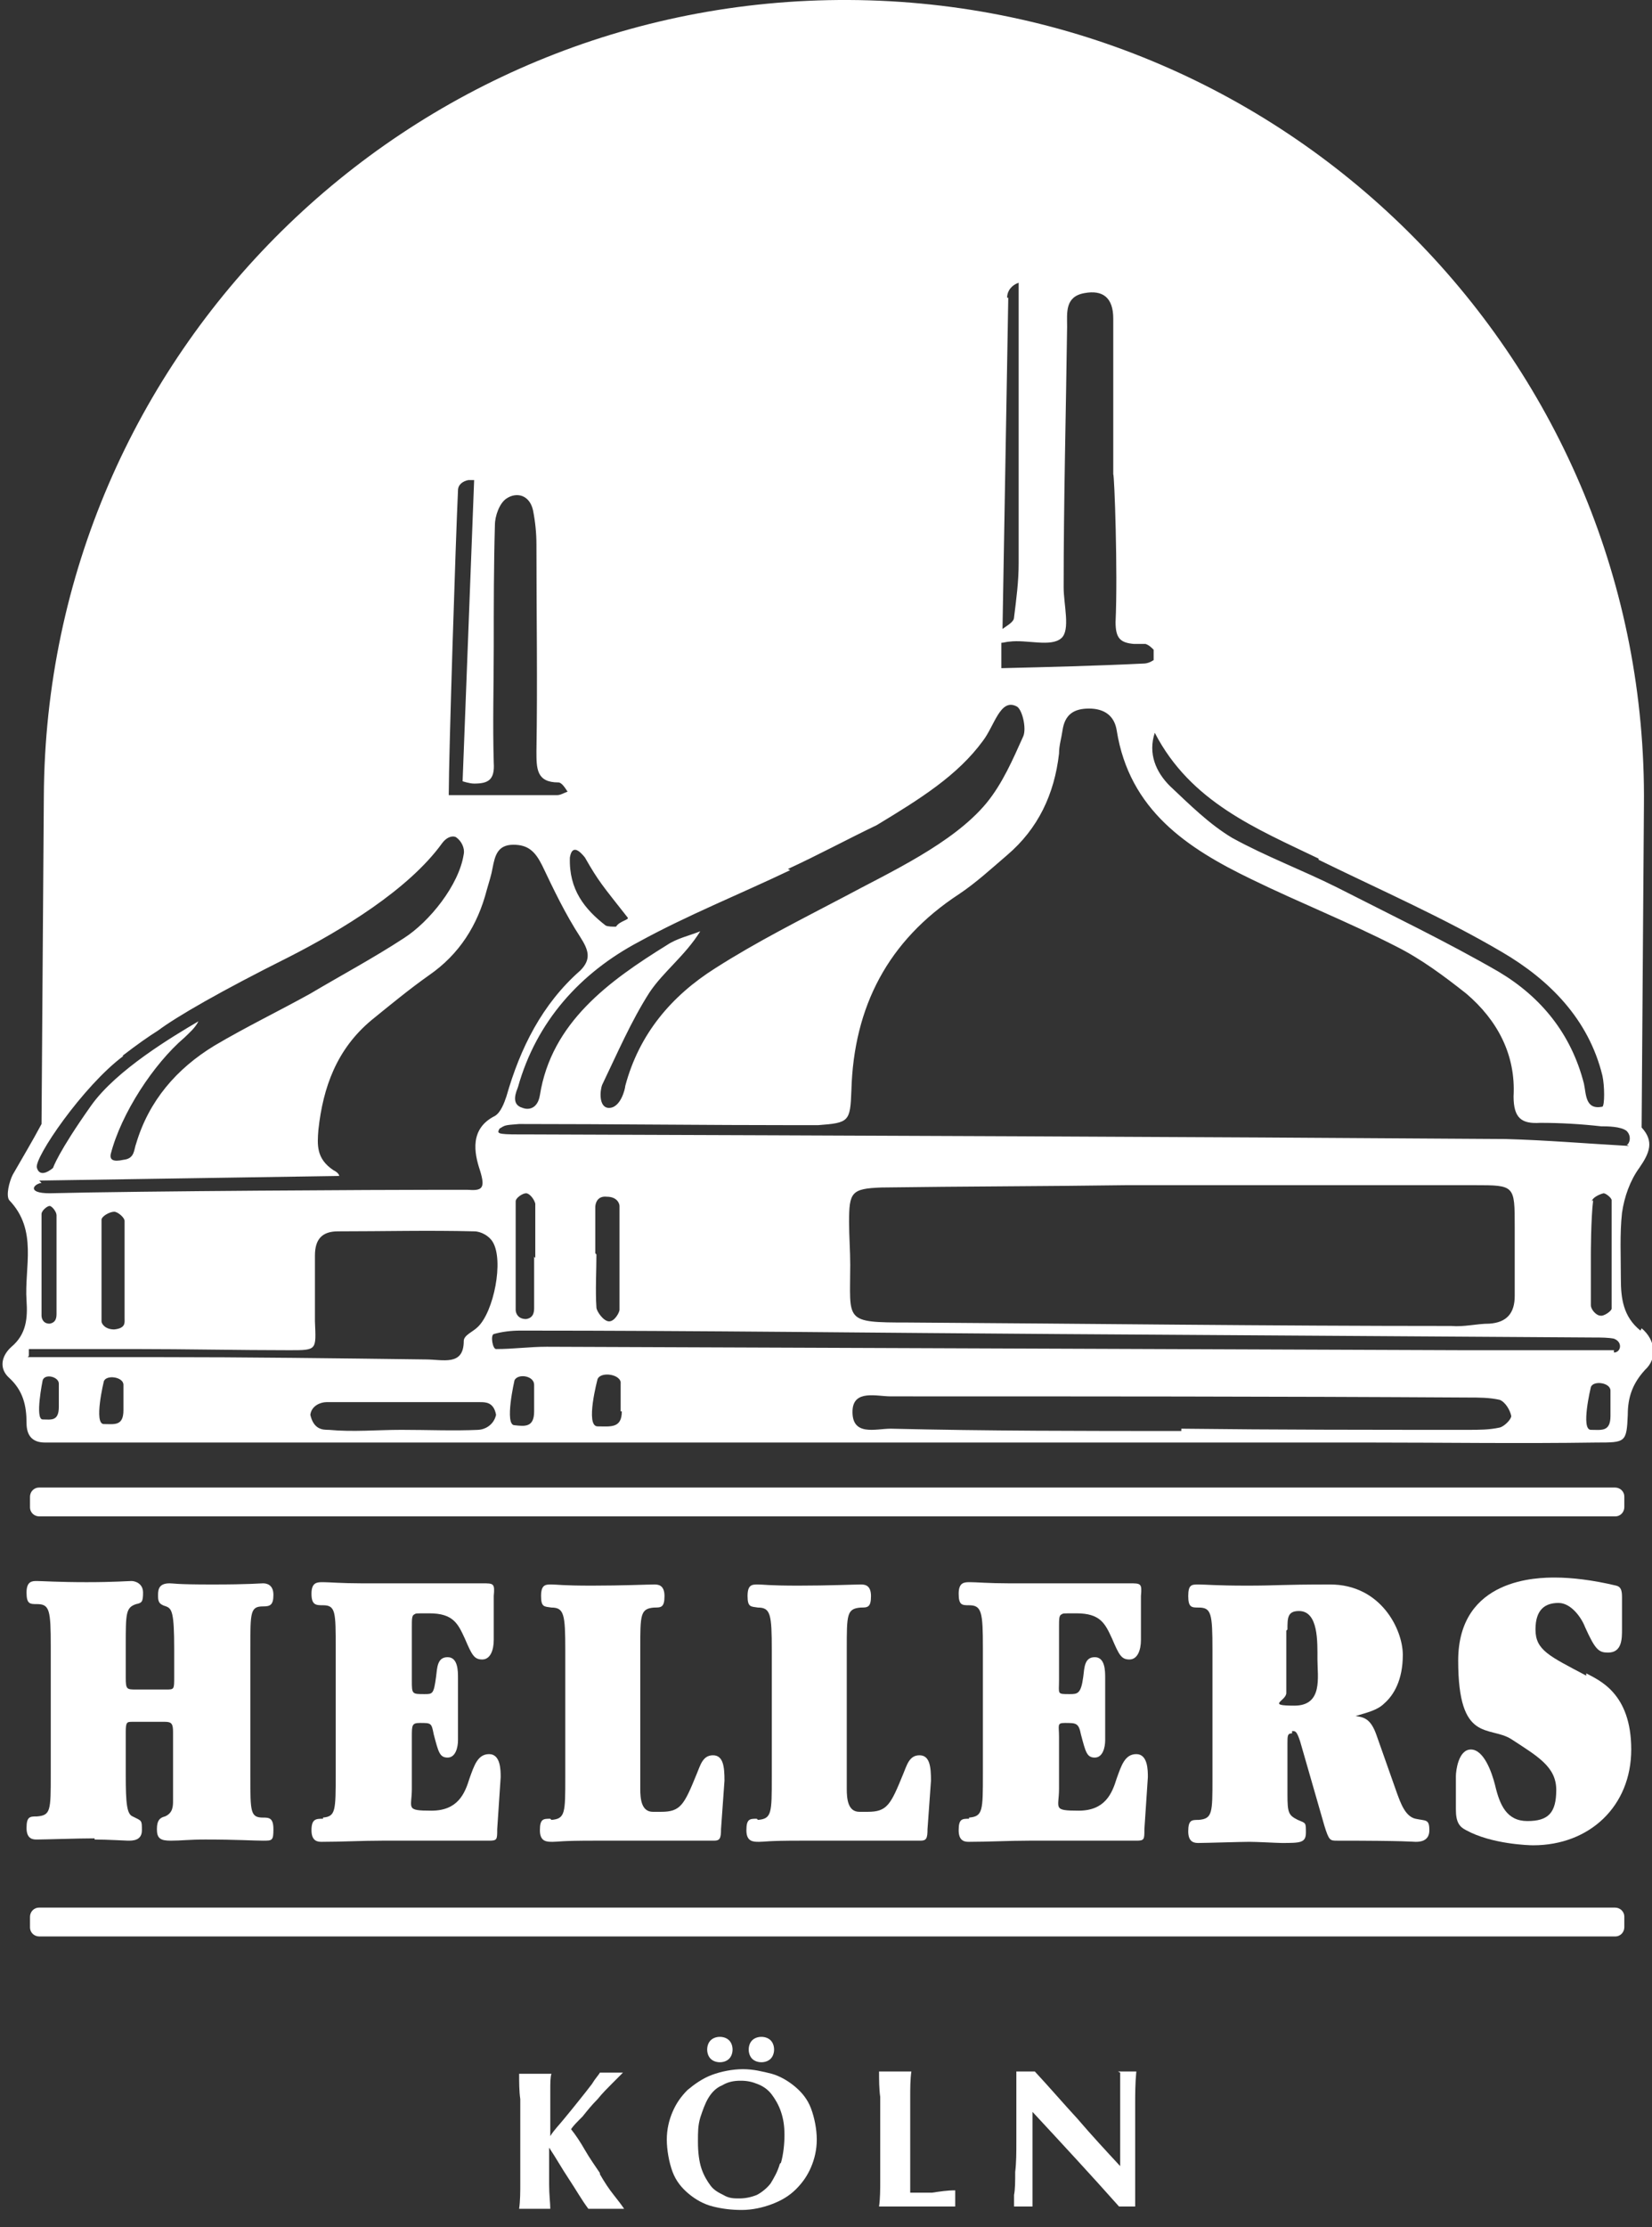 <?xml version="1.0" encoding="UTF-8"?>
<svg xmlns="http://www.w3.org/2000/svg" version="1.1" viewBox="0 0 143.2 193">
  <rect x="0" y="0" width="143.2" height="193" fill="#333333" stroke="none"/>
  <defs>
    <style>
      .cls-1 {
        fill: #fff;
      }
    </style>
  </defs>
  <!-- Generator: Adobe Illustrator 28.6.0, SVG Export Plug-In . SVG Version: 1.2.0 Build 709)  -->
  <g>
    <g id="Ebene_2">
      <g>
        <path class="cls-1" d="M142.2,115.3c-1.5-1.2-1.7-2.8-1.7-4.5,0-1.9-.1-3.9.1-5.7.2-1.4.7-2.8,1.5-3.9.9-1.3,1.3-2.3.2-3.5h0c0,0,0,0,0,0l.2-27.9C142.9,31.5,112,.2,73.6,0,35.3-.2,4,30.6,3.8,69l-.2,28.4s0,0,0,0h0c-.8,1.5-1.7,3-2.5,4.4-.3.6-.6,1.8-.3,2.2,2.5,2.6,1.3,5.8,1.5,8.7.1,1.5,0,2.9-1.3,4-.9.8-1.1,1.9-.2,2.7,1.2,1.1,1.5,2.4,1.5,3.9,0,1.1.5,1.7,1.6,1.7.8,0,1.6,0,2.4,0,21.9,0,43.8,0,65.7,0,15.5,0,31,0,46.5,0,6.6,0,13.2.1,19.9,0,2.5,0,2.6,0,2.7-2.4,0-1.5.4-2.7,1.5-3.9,1.1-1,.9-2.6-.3-3.6ZM141.2,99.3c-3.6-.2-7.1-.5-10.7-.6-28.3-.2-56.5-.3-84.8-.4-.2,0-.5,0-.7,0-2,0-1.9-.1-1.7-.5.5-.3.4-.3,1.7-.4,8.1,0,16.1.1,24.2.1.6,0,1.1,0,1.7,0,2.7-.2,2.8-.3,2.9-3,.2-7.3,3.2-13,9.3-17,1.5-1,2.8-2.2,4.2-3.4,2.7-2.3,4.1-5.3,4.5-8.8,0-.7.2-1.3.3-2,.2-1.4,1-1.9,2.3-1.9,1.3,0,2.2.6,2.4,1.9,1.1,6.9,6.1,10.2,11.7,12.9,4.1,2,8.4,3.7,12.5,5.8,2.2,1.1,4.2,2.6,6.1,4.1,2.7,2.3,4.3,5.3,4.1,8.9,0,1.9.7,2.4,2.3,2.3,1.8,0,3.5.1,5.3.3.5,0,1.7,0,2.2.4.5.5.2,1.2,0,1.2ZM138,104.1c0-.3.6-.6,1-.7.2,0,.7.4.7.6,0,3.1,0,6.2,0,9.4,0,.2-.7.7-1,.6-.3,0-.8-.5-.8-.9,0-1.5,0-2.9,0-4.4,0,0,0-3.1.2-4.7ZM131.3,112.3c0,1.5-.7,2.3-2.2,2.4-1.1,0-2.2.3-3.3.2-15.7,0-31.4-.2-47.1-.3-5.6,0-5-.1-5-5,0-1.2-.1-2.5-.1-3.7,0-2.6.2-2.9,2.8-3,7.1-.1,14.1-.1,21.2-.2,1.7,0,3.4,0,5,0h0c8.4,0,16.8,0,25.2,0,3.5,0,3.5,0,3.5,3.6,0,1.9,0,3.8,0,5.7ZM51.6,108.6c0-1.3,0-2.7,0-4,0-.2.1-1,1-.9.9,0,1.1.6,1.1.8,0,2.9,0,6.1,0,9,0,.2-.4,1-.9,1-.5,0-1.1-.9-1.1-1.2-.1-1.4,0-3.2,0-4.6h0ZM46.3,108.9c0,1.5,0,2.9,0,4.4,0,.3,0,.9-.7,1-.7,0-.9-.5-.9-.8,0-3.1,0-6.3,0-9.4,0-.3.6-.7.9-.7.3,0,.7.5.8.9,0,1.6,0,3.1,0,4.7h0ZM114.3,74.5c5.3,2.6,10.8,5,15.9,8,4.1,2.4,7.5,5.8,8.7,10.7.2.9.2,2.6,0,2.7-1.5.3-1.4-1.1-1.6-2-1.1-4.3-3.7-7.5-7.4-9.7-4.5-2.6-9.3-4.9-14-7.3-3-1.5-6.2-2.7-9.1-4.3-2-1.2-3.7-2.9-5.4-4.5-1.2-1.2-1.9-2.8-1.3-4.6,3.1,6,8.8,8.3,14.2,10.9ZM87.3,25.8c0-.6.4-1.1,1-1.3,0,.7,0,3.1,0,3.8,0,3.7,0,7.4,0,11.1,0,0,0,0,0,0,0,3.1,0,6.3,0,9.4,0,1.6-.2,3.1-.4,4.7,0,.4-.6.7-1,1l.5-28.7ZM86.8,55.7c.2,0,.5-.1.7-.1,1.5-.2,3.6.5,4.5-.3.8-.7.2-2.9.2-4.4,0-7.5.2-15.1.3-22.6,0-1.2-.2-2.6,1.5-2.9,1.6-.3,2.5.4,2.5,2.2,0,4.5,0,9,0,13.5.1,0,.4,8.5.2,12.8,0,1.4.4,1.8,1.6,1.9.3,0,.7,0,1,0,.3.1.5.3.7.5,0,.5,0,.8,0,.9-.3.2-.6.3-.9.3-4.1.2-8.2.3-12.3.4v-2.3ZM68.3,75.3c2.6-1.2,5.2-2.6,7.7-3.8,0,0,0,0,0,0,3.8-2.3,7-4.3,9.2-7.3,1-1.3,1.5-3.7,2.9-3,.5.2.9,1.9.6,2.6-.9,2-1.8,4.1-3.2,5.8-2.9,3.5-8.4,6-12.3,8.1-3.8,2-7.6,3.9-11.2,6.2-3.8,2.4-6.6,5.7-7.8,10.2,0,.2-.4,2-1.5,1.9-.8-.1-.7-1.5-.5-2,1.3-2.7,2.5-5.5,4.1-8,1.2-1.8,3.1-3.2,4.4-5.3-1,.4-2,.6-2.9,1.2-5,3.1-10,6.7-11,13-.2,1.2-1,1.3-1.5,1.1-1.1-.3-.5-1.5-.4-1.8,1.6-5.7,5.4-9.9,10.5-12.6,4.2-2.3,8.7-4.1,13.1-6.2ZM49.4,74.3c.2-1.2.9-.5,1.3,0,1.2,2.1,1.5,2.4,3.7,5.2.2.2-.7.3-1,.8-.3,0-.7,0-.9-.1-1.8-1.4-3.2-3.1-3.1-5.9ZM38.9,68.8c0-3.3.6-22.1.8-26.3,0-.5.4-.8.9-.9h.5s-1,26.1-1,26.1c0,0,.6.2,1,.2,1.2,0,1.8-.3,1.7-1.8-.1-3.4,0-6.7,0-10.1,0,0,0,0,0,0,0-3.5,0-7,.1-10.5,0-.8.4-1.9,1-2.3.9-.6,2-.3,2.3,1,.2,1,.3,2,.3,3,0,6,.1,11.9,0,17.9,0,1.5,0,2.7,1.9,2.7.3,0,.6.5.8.8-.3.1-.6.3-.9.3-3.1,0-6.3,0-9.4,0,0,0,0,0,0,0,0-.1,0-.3,0-.4ZM10.6,91.5c1.3-1,2.3-1.7,3.1-2.2,1.6-1.2,5.4-3.4,11.4-6.4,4.5-2.3,10.3-5.8,13.2-9.8.5-.7,1.1-.7,1.3-.5.4.3.7.9.6,1.4-.4,2.7-3,5.9-5.2,7.3-2.6,1.7-5.4,3.2-8.1,4.8-2.7,1.5-5.6,2.9-8.3,4.5-3.3,2-5.7,4.8-6.8,8.5-.2.5-.1,1.3-1.1,1.4-.9.2-1.2,0-1.1-.5.9-3.5,3.7-7.8,6.4-10.1.4-.4.9-.8,1.2-1.4-2.2,1.3-7.1,4.2-9.3,7.3-2.9,4.1-3.3,5.4-3.3,5.4,0,0-1.1,1-1.4,0-.3-.8,4-7.1,7.5-9.7ZM3.4,102.3l26-.4c0-.1-.1-.3-.5-.5-1.5-1-1.4-2.2-1.3-3.5.4-3.7,1.6-7,4.6-9.5,1.6-1.3,3.3-2.7,5-3.9,2.6-1.8,4.2-4.3,5-7.4.2-.7.4-1.3.5-1.9.2-1,.4-2,1.8-2,1.3,0,1.9.6,2.5,1.8,1,2.1,2,4.2,3.3,6.2.7,1.1,1,1.9,0,2.9-3.3,2.9-5.2,6.7-6.4,10.9-.2.6-.5,1.4-1,1.7-2.2,1.1-1.8,3.2-1.3,4.7.5,1.6.2,1.8-1.1,1.7-.9,0-1.8,0-2.7,0-4.5,0-25.5.1-33.5.3-2,0-1.4-.8-.7-.9ZM10.8,110.2c0,1.4,0,2.7,0,4.1,0,.3.1.8-.9.9-.8,0-1.1-.5-1.1-.7,0-2.9,0-5.9,0-8.8,0-.3.7-.7,1.1-.7.3,0,.9.5.9.8,0,1.5,0,2.9,0,4.4,0,0,0,0,0,0ZM4.9,109.7c0,1.4,0,2.7,0,4.1,0,.3,0,.8-.6.9-.6,0-.7-.5-.7-.7,0-2.9,0-5.9,0-8.8,0-.3.5-.7.7-.7.2,0,.6.5.6.8,0,1.5,0,2.9,0,4.4h0ZM3.7,123c-.7,0,0-3.4,0-3.4.2-.6,1.4-.3,1.4.3,0,.7,0,.7,0,2,0,1.3-.7,1.1-1.4,1.1ZM9,123.4c-.9,0,0-3.7,0-3.7.2-.6,1.7-.4,1.7.3,0,.7,0,.8,0,2.2,0,1.4-.8,1.2-1.7,1.2ZM2.5,117.5c0-.2,0-.4,0-.6,3.1,0,6.1,0,9.2,0,4.5,0,9,.1,13.4.1,2.4,0,2.3,0,2.2-2.5,0-1.9,0-3.8,0-5.7,0-1.4.6-2.1,2-2.1,3.9,0,7.8-.1,11.8,0,.6,0,1.3.4,1.6.9,1,1.6.1,6.1-1.3,7.4-.4.4-1.2.7-1.2,1.2,0,2.2-1.8,1.6-3.3,1.6-7.7-.1-15.5-.2-23.2-.2-3.8,0-7.6,0-11.3,0ZM41.5,123.9c-2.2.1-4.4,0-6.7,0h0c-2.1,0-4.2.2-6.3,0-.5,0-1.3,0-1.6-1.3.1-.8.9-1.1,1.4-1.1,4.4,0,8.9,0,13.3,0,.5,0,1.2,0,1.4,1.1-.2.9-1,1.3-1.6,1.3ZM46.3,122.3c0,1.4-.8,1.3-1.7,1.2-.9,0,0-3.9,0-3.9.3-.6,1.7-.4,1.7.4,0,.8,0,.8,0,2.3ZM53.9,122.3c0,1.5-1,1.3-2.1,1.3-1.1,0,0-4.1,0-4.1.3-.7,2.1-.4,2,.4,0,.8,0,.9,0,2.4ZM130,123.7c-.9.2-1.8.2-2.7.2-8.3,0-16.6,0-24.9-.1,0,0,0,.1,0,.2-8.4,0-16.8,0-25.2-.2-1.3,0-3.4.7-3.3-1.6.1-1.8,2.1-1.2,3.3-1.2,16.7,0,33.4,0,50.1.1.9,0,1.8,0,2.7.2.5.2.9.9,1,1.4,0,.3-.6.9-1,1ZM137.9,123.9c-.9,0,0-3.7,0-3.7.2-.6,1.7-.4,1.7.3,0,.7,0,.8,0,2.2,0,1.4-.8,1.2-1.7,1.2ZM139.9,117c-4.4,0-8.7,0-13.1,0-26.5-.1-52.9-.2-79.4-.3-1.5,0-2.9.2-4.4.2-.3,0-.5-1.2-.2-1.3.7-.2,1.5-.3,2.3-.3,15.6,0,31.2.2,46.7.3,0,0,30.9.2,46.4.3.6,0,1.2,0,1.7.1.8.3.6,1.2,0,1.2Z"/>
        <path class="cls-1" d="M8.2,159.4c1.1,0,2.7.1,2.9.1.4,0,1.2,0,1.2-.9s0-.8-.8-1.2c-.5-.2-.6-1.1-.6-3.6v-3.7c0-.9.1-.9.6-.9h2.8c.6,0,.7.2.7.9v5.9c0,.5,0,1.1-.7,1.4-.4.1-.7.3-.7,1.1s.3,1,1.2,1,1.6-.1,3-.1c2.7,0,4.2.1,5,.1s.9,0,.9-1-.4-1-.9-1c-1.1,0-1.1-.5-1.1-3.6v-11.1c0-3.1,0-3.6,1.1-3.6.6,0,.9-.1.9-1s-.6-1-.9-1-1.1.1-4.4.1-3.3-.1-3.7-.1c-.9,0-1,.5-1,1s0,.8.7,1c.5.2.7.5.7,3.7v2.4c0,1.1,0,1.1-.7,1.1h-2.6c-.8,0-.9,0-.9-1v-2.8c0-2.8,0-3.3.9-3.6.5-.1.6-.2.6-1s-.7-1-1-1-1.5.1-3.9.1-3.9-.1-4.3-.1-.9,0-.9,1,.3,1,.9,1c1.1,0,1.2.5,1.2,3.7v11c0,3.2,0,3.6-1.2,3.7-.6,0-.9,0-.9,1s.6,1,.9,1c.7,0,3.5-.1,5-.1Z"/>
        <path class="cls-1" d="M28,157.6c-.6,0-1,0-1,1s.6,1,.9,1c1.7,0,3.5-.1,5.2-.1h9.3c.7,0,.7-.1.7-1l.3-4.5c0-.6,0-2-1-2s-1.3,1-1.7,2.1c-.4,1.3-1,2.8-3.3,2.8s-1.7-.2-1.7-1.9v-4.5c0-1,0-1.2.7-1.2,1,0,1,0,1.2,1,.4,1.5.5,2,1.2,2s.9-.9.9-1.5,0-1.7,0-2.5,0-2.3,0-2.9,0-1.8-.9-1.8-.9.9-1,1.7c-.2,1.5-.3,1.5-1,1.5-1.1,0-1.1,0-1.1-1.2v-4.6c0-.7,0-1,.2-1.1.2-.1,0-.1,1.3-.1,2.1,0,2.5.9,3.1,2.2.6,1.4.8,1.8,1.5,1.8s1-.8,1-1.7v-3.8c.1-1.1,0-1.1-1-1.1h-10.5c-1.7,0-2.8-.1-3.3-.1s-1,0-1,1,.4,1,1,1c1.1,0,1.1.6,1.1,3.7v10.9c0,3.2,0,3.7-1.1,3.8Z"/>
        <path class="cls-1" d="M47.7,157.6c-.6,0-.9,0-.9,1s.6,1,1.1,1,.7-.1,3.5-.1h10.5c.5,0,.6-.2.6-1l.3-4.2c0-1.2-.1-2.2-1-2.2s-1.1.9-1.4,1.6c-1.1,2.7-1.4,3.3-3.1,3.3h-.7c-1,0-1.1-1.1-1.1-2v-12.1c0-3,0-3.5,1.2-3.6.6,0,.9,0,.9-1s-.6-1-.9-1c-.5,0-2.8.1-5.4.1s-3-.1-3.5-.1-.9,0-.9,1,.3.9.9,1c1.1,0,1.2.6,1.2,3.7v11c0,3.1,0,3.6-1.2,3.7Z"/>
        <path class="cls-1" d="M65.6,157.6c-.6,0-.9,0-.9,1s.6,1,1.1,1,.7-.1,3.5-.1h10.5c.5,0,.6-.2.6-1l.3-4.2c0-1.2-.1-2.2-1-2.2s-1.1.9-1.4,1.6c-1.1,2.7-1.4,3.3-3.1,3.3h-.7c-1,0-1.1-1.1-1.1-2v-12.1c0-3,0-3.5,1.2-3.6.6,0,.9,0,.9-1s-.6-1-.9-1c-.5,0-2.8.1-5.4.1s-3-.1-3.5-.1-.9,0-.9,1,.3.9.9,1c1.1,0,1.2.6,1.2,3.7v11c0,3.1,0,3.6-1.2,3.7Z"/>
        <path class="cls-1" d="M84,157.6c-.6,0-.9,0-.9,1s.6,1,.9,1c1.7,0,3.5-.1,5.2-.1h9.3c.7,0,.7-.1.7-1l.3-4.5c0-.6,0-2-1-2s-1.3,1-1.7,2.1c-.4,1.3-1,2.8-3.3,2.8s-1.7-.2-1.7-1.9v-4.5c0-1-.2-1.2.5-1.2,1,0,1.2,0,1.4,1,.4,1.5.5,2,1.2,2s.9-.9.9-1.5,0-1.7,0-2.5,0-2.3,0-2.9,0-1.8-.9-1.8-.9.9-1,1.7c-.2,1.5-.5,1.5-1.2,1.5-1.1,0-.9,0-.9-1.2v-4.6c0-.7,0-1,.2-1.1.2-.1,0-.1,1.3-.1,2.1,0,2.5.9,3.1,2.2.6,1.4.8,1.8,1.5,1.8s1-.8,1-1.7v-3.8c.1-1.1,0-1.1-1-1.1h-10.5c-1.7,0-2.8-.1-3.3-.1s-1,0-1,1,.3,1,.9,1c1.1,0,1.2.6,1.2,3.7v10.9c0,3.2,0,3.7-1.2,3.8Z"/>
        <path class="cls-1" d="M112,150h0c.3,0,.4,0,.7.9l2.1,7.3c.4,1.3.5,1.3,1.1,1.3,6,0,6.6.1,6.8.1.3,0,1.2,0,1.2-1s-.3-.8-1.2-1c-.9-.2-1.3-1.4-1.6-2.2l-1.8-5.1c-.5-1.4-1.1-1.5-1.8-1.6h0c1-.3,1.9-.5,2.5-1.1.8-.7,1.6-2,1.6-4.2s-1.9-6.1-6.3-6.1-4.5.1-7.2.1-3.6-.1-4.2-.1-.9,0-.9,1,.3,1,.9,1c1.1,0,1.2.5,1.2,3.7v11.1c0,3,0,3.5-1.2,3.6-.6,0-.9,0-.9,1s.6,1,.9,1c.6,0,3.7-.1,4.4-.1s2.4.1,2.8.1c1.6,0,2.1,0,2.1-.9s0-.8-.7-1.1c-.8-.4-.9-.6-.9-2.2v-4.4c0-.7,0-.9.4-.9ZM111.6,141.2c0-1,0-1.6,1-1.6,1.7,0,1.6,2.7,1.6,4.2s.5,4-2,4-.7-.4-.7-1.1v-5.4Z"/>
        <path class="cls-1" d="M137.5,145.2c-3.2-1.7-4.4-2.2-4.4-4s.9-2.3,2-2.3,2,1.3,2.3,2.1c.9,2,1.2,2.2,2,2.2,1.2,0,1.2-1.2,1.2-2v-2.8c0-.6-.1-.9-.5-1-2.1-.5-3.9-.7-5.3-.7s-8.4,0-8.4,7.2,2.7,5.6,4.6,6.8c2.3,1.5,3.9,2.4,3.9,4.4s-.7,2.7-2.5,2.7-2.4-1.4-2.8-3.1c-.3-1.2-1-3.1-2.1-3.1s-1.3,1.9-1.3,2.3v2.9c0,1.1.3,1.5.9,1.8,2.2,1.2,5.4,1.3,5.8,1.3,4.9,0,8.5-3.4,8.5-8.3s-2.8-6-3.9-6.6Z"/>
        <path class="cls-1" d="M3.4,128.9h136.6c.4,0,.8.3.8.8v.9c0,.4-.3.8-.8.8H3.4c-.4,0-.8-.3-.8-.8v-.9c0-.4.3-.8.8-.8Z"/>
        <path class="cls-1" d="M3.4,165.3h136.6c.4,0,.8.3.8.8v.9c0,.4-.3.8-.8.8H3.4c-.4,0-.8-.3-.8-.8v-.9c0-.4.3-.8.8-.8Z"/>
        <path class="cls-1" d="M52,188.3c-.4-.6-.9-1.3-1.3-2-.4-.7-.8-1.3-1.2-1.8.2-.3.5-.6,1-1.1.4-.5.8-1,1.3-1.5.4-.5.9-1,1.3-1.4.4-.4.7-.7.9-.9-.2,0-.4,0-.5,0-.2,0-.3,0-.5,0s-.3,0-.5,0c-.2,0-.3,0-.5,0-.1.2-.4.5-.7,1-.3.4-.7.9-1.1,1.4-.4.5-.8,1-1.3,1.6-.4.5-.9,1-1.2,1.5v-1.6c0-.8,0-1.6,0-2.3,0-.7,0-1.2.1-1.5-.2,0-.4,0-.6,0-.2,0-.5,0-.8,0s-.5,0-.8,0c-.2,0-.4,0-.6,0,0,.7,0,1.5.1,2.2,0,.7,0,1.6,0,2.5v2.3c0,.9,0,1.8,0,2.5,0,.7,0,1.5-.1,2.2.2,0,.4,0,.6,0h1.5c.2,0,.4,0,.6,0,0-.5-.1-1.2-.1-2.1,0-.9,0-2,0-3.2h0c.6.9,1.1,1.8,1.7,2.7.6.9,1.1,1.8,1.7,2.6.3,0,.5,0,.7,0h1.5c.3,0,.6,0,.9,0-.2-.3-.5-.7-.9-1.2-.4-.5-.8-1.1-1.2-1.8Z"/>
        <path class="cls-1" d="M62.4,178.7c.3,0,.6-.1.8-.3.2-.2.3-.5.3-.8s-.1-.6-.3-.8c-.2-.2-.5-.3-.8-.3s-.6.1-.8.3c-.2.2-.3.5-.3.8s.1.6.3.8c.2.2.5.3.8.3Z"/>
        <path class="cls-1" d="M68.9,180.8c-.6-.5-1.3-.9-2-1.1-.8-.2-1.6-.4-2.5-.4s-1.9.2-2.7.5c-.8.3-1.5.8-2.1,1.3-.6.6-1,1.2-1.3,1.9-.3.7-.5,1.5-.5,2.4s.2,2,.5,2.8c.3.8.8,1.4,1.4,1.9.6.5,1.3.9,2.1,1.1.8.2,1.6.3,2.5.3s1.8-.2,2.6-.5c.8-.3,1.5-.7,2.1-1.3.6-.6,1-1.2,1.3-1.9.3-.7.5-1.5.5-2.4s-.2-1.9-.5-2.7c-.3-.8-.8-1.4-1.4-1.9ZM67.6,187.5c-.2.7-.5,1.2-.8,1.7-.3.4-.8.8-1.2,1-.5.2-1,.3-1.5.3s-.9,0-1.4-.3c-.4-.2-.8-.4-1.1-.8-.3-.4-.6-.9-.8-1.5-.2-.6-.3-1.4-.3-2.3s0-1.4.2-2.1c.2-.6.4-1.2.7-1.7.3-.5.7-.9,1.2-1.1.5-.3,1-.4,1.6-.4s1,.1,1.5.3c.5.2.9.5,1.2.9.3.4.6.9.8,1.5.2.6.3,1.2.3,2s-.1,1.7-.3,2.4Z"/>
        <path class="cls-1" d="M66.8,178.4c.2-.2.3-.5.3-.8s-.1-.6-.3-.8c-.2-.2-.5-.3-.8-.3s-.6.1-.8.3c-.2.2-.3.5-.3.8s.1.6.3.8c.2.2.5.3.8.3s.6-.1.8-.3Z"/>
        <path class="cls-1" d="M82.8,189.8c-.7,0-1.3.1-2,.2-.6,0-1.3,0-1.9,0,0-.4,0-1,0-1.6,0-.6,0-1.2,0-1.9v-2.3c0-.9,0-1.8,0-2.5,0-.7,0-1.5.1-2.2-.2,0-.4,0-.6,0-.2,0-.5,0-.8,0s-.5,0-.8,0c-.2,0-.4,0-.6,0,0,.7,0,1.5.1,2.2,0,.7,0,1.6,0,2.5v2.3c0,.9,0,1.8,0,2.5,0,.7,0,1.5-.1,2.2,0,0,.2,0,.3,0,.1,0,.3,0,.6,0h2.7c.8,0,1.4,0,1.9,0,.5,0,.8,0,1.1,0,0,0,0-.2,0-.3,0-.1,0-.2,0-.4s0-.3,0-.4c0-.1,0-.2,0-.3Z"/>
        <path class="cls-1" d="M97.1,179.6c0,.1,0,.3,0,.7,0,.3,0,.7,0,1.2,0,.5,0,1,0,1.5,0,.5,0,1.1,0,1.6v3.1c-1.3-1.4-2.5-2.7-3.7-4.1-1.2-1.3-2.4-2.7-3.7-4.1-.3,0-.6,0-.8,0s-.5,0-.8,0c0,.4,0,.9,0,1.4,0,.5,0,1.2,0,2s0,1.8,0,2.7c0,.9,0,1.8-.1,2.6,0,.8,0,1.5-.1,2,0,.6,0,.9,0,1,.3,0,.5,0,.8,0h.4c.1,0,.3,0,.4,0,0-.1,0-.3,0-.5,0-.2,0-.5,0-.8,0-.3,0-.7,0-1.2,0-.5,0-1.1,0-1.7v-2c0-.3,0-.7,0-1,0-.3,0-.7,0-1,2.6,2.8,5.1,5.5,7.5,8.2.2,0,.4,0,.7,0s.5,0,.7,0v-2c0-.8,0-1.6,0-2.3,0-.7,0-1.5,0-2.2,0-.7,0-1.5,0-2.4,0-.8,0-1.8.1-2.8-.3,0-.6,0-.8,0s-.5,0-.8,0Z"/>
      </g>
    </g>
  </g>
</svg>